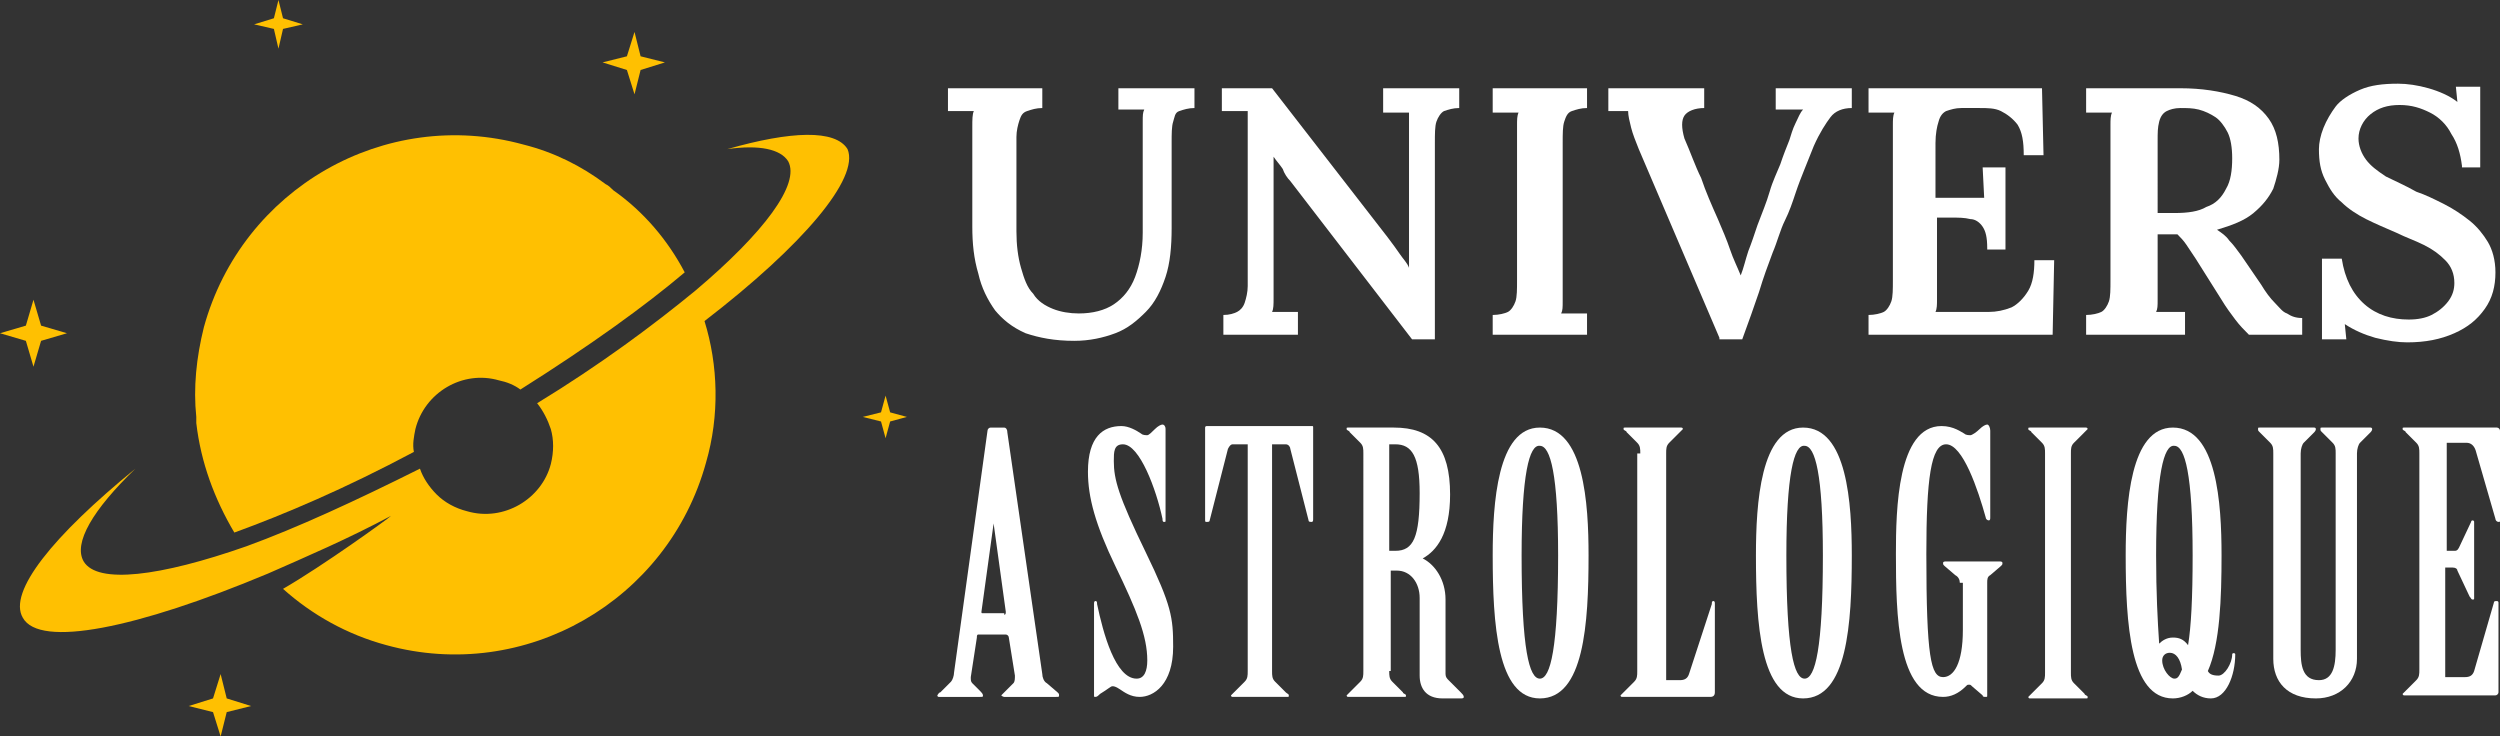 <?xml version="1.0" encoding="utf-8"?>
<!-- Generator: Adobe Illustrator 24.1.0, SVG Export Plug-In . SVG Version: 6.00 Build 0)  -->
<svg version="1.1" id="Layer_1" xmlns="http://www.w3.org/2000/svg" xmlns:xlink="http://www.w3.org/1999/xlink" x="0px" y="0px"
	 width="164.3px" height="48.4px" viewBox="0 0 164.3 48.4" style="enable-background:new 0 0 164.3 48.4;" xml:space="preserve">
<rect x="0" y="0" width="164.3" height="48.4" fill="#333333" stroke="none"/>
<style type="text/css">
	.st0{fill:#FFFFFF;}
	.st1{fill:#FFC001;}
</style>
<g>
	<g>
		<path class="st0" d="M68.5,7.1c-0.4,0-0.7,0.1-1,0.2S67.1,7.6,67,7.9s-0.2,0.7-0.2,1.1v6.2c0,0.9,0.1,1.7,0.3,2.4
			c0.2,0.7,0.4,1.3,0.8,1.7c0.3,0.5,0.8,0.8,1.3,1c0.5,0.2,1.1,0.3,1.7,0.3c0.9,0,1.7-0.2,2.3-0.6c0.6-0.4,1.1-1,1.4-1.8
			c0.3-0.8,0.5-1.8,0.5-2.9l0-6.2c0-0.4,0-0.8,0-1.1c0-0.4,0-0.6,0.1-0.8c-0.3,0-0.6,0-0.9,0c-0.3,0-0.6,0-0.8,0V5.8h5v1.3
			c-0.4,0-0.7,0.1-1,0.2S77.2,7.7,77.1,8s-0.1,0.8-0.1,1.4l0,5.6c0,1.2-0.1,2.3-0.4,3.2c-0.3,0.9-0.7,1.7-1.3,2.3
			c-0.6,0.6-1.2,1.1-2,1.4c-0.8,0.3-1.7,0.5-2.7,0.5c-1.3,0-2.3-0.2-3.2-0.5c-0.9-0.4-1.5-0.9-2-1.5c-0.5-0.7-0.9-1.5-1.1-2.4
			C64,17,63.9,16,63.9,14.9V9.6c0-0.4,0-0.8,0-1.3c0-0.4,0-0.8,0.1-1c-0.3,0-0.6,0-0.9,0c-0.3,0-0.6,0-0.8,0V5.8h6.2V7.1z"/>
		<path class="st0" d="M92.8,22.3l-8-10.4c-0.2-0.2-0.4-0.5-0.5-0.8c-0.2-0.3-0.4-0.5-0.6-0.8h0l0,8.1c0,0.4,0,0.8,0,1.2
			c0,0.4,0,0.7-0.1,0.9c0.3,0,0.6,0,0.9,0c0.3,0,0.6,0,0.8,0V22h-4.9v-1.3c0.4,0,0.7-0.1,0.9-0.2s0.4-0.3,0.5-0.6
			c0.1-0.3,0.2-0.7,0.2-1.1l0-9.6c0-0.4,0-0.7,0-1.1c0-0.3,0-0.6,0-0.8c-0.2,0-0.5,0-0.9,0c-0.3,0-0.6,0-0.8,0V5.8h3.3l7.6,9.8
			c0.3,0.4,0.6,0.8,0.8,1.1s0.5,0.6,0.6,0.9h0V9.3c0-0.4,0-0.8,0-1.1s0-0.6,0-0.8c-0.2,0-0.5,0-0.9,0c-0.3,0-0.6,0-0.8,0V5.8h5v1.3
			c-0.4,0-0.7,0.1-1,0.2c-0.2,0.1-0.4,0.4-0.5,0.7s-0.1,0.8-0.1,1.4l0,12.9H92.8z"/>
		<path class="st0" d="M104.3,7.1c-0.4,0-0.7,0.1-1,0.2s-0.4,0.4-0.5,0.7s-0.1,0.8-0.1,1.4v9.2c0,0.4,0,0.8,0,1.2
			c0,0.4,0,0.6-0.1,0.8c0.3,0,0.6,0,0.9,0c0.3,0,0.6,0,0.8,0V22h-6.2v-1.3c0.4,0,0.8-0.1,1-0.2s0.4-0.4,0.5-0.7s0.1-0.8,0.1-1.4V9.3
			c0-0.4,0-0.8,0-1.1s0-0.6,0.1-0.8c-0.3,0-0.6,0-0.9,0c-0.3,0-0.6,0-0.8,0V5.8h6.2V7.1z"/>
		<path class="st0" d="M113,22.2l-5.3-12.4c-0.2-0.5-0.4-1-0.5-1.4c-0.1-0.4-0.2-0.8-0.2-1.1c-0.2,0-0.5,0-0.7,0s-0.4,0-0.6,0V5.8
			h6.3v1.3c-0.6,0-1.1,0.2-1.3,0.5c-0.2,0.3-0.2,0.8,0,1.5c0.4,0.9,0.7,1.8,1.1,2.6c0.3,0.9,0.7,1.8,1.1,2.7c0.3,0.7,0.6,1.4,0.8,2
			c0.2,0.6,0.5,1.2,0.7,1.7h0c0.2-0.5,0.3-1,0.5-1.6c0.2-0.5,0.4-1.1,0.6-1.7c0.3-0.8,0.6-1.5,0.8-2.2c0.2-0.7,0.5-1.3,0.7-1.8
			c0.2-0.6,0.4-1.1,0.6-1.6c0.1-0.3,0.2-0.7,0.4-1.1s0.3-0.7,0.5-0.9c-0.3,0-0.6,0-0.9,0c-0.4,0-0.6,0-0.9,0V5.8h5v1.3
			c-0.6,0-1.1,0.2-1.4,0.6s-0.7,1-1.1,1.9c-0.2,0.5-0.4,1-0.6,1.5s-0.4,1-0.6,1.6c-0.2,0.6-0.4,1.2-0.7,1.8s-0.5,1.4-0.8,2.1
			c-0.3,0.8-0.6,1.6-0.9,2.6c-0.3,0.9-0.7,2-1.1,3.1H113z"/>
		<path class="st0" d="M130.6,16.3c0-0.7-0.1-1.1-0.3-1.4c-0.2-0.3-0.5-0.5-0.8-0.5c-0.4-0.1-0.8-0.1-1.3-0.1l-0.9,0v4.3
			c0,0.4,0,0.8,0,1.1s0,0.6-0.1,0.8l3.5,0c0.5,0,1-0.1,1.5-0.3c0.4-0.2,0.8-0.6,1.1-1.1c0.3-0.5,0.4-1.2,0.4-2h1.3l-0.1,4.9h-12.1
			v-1.3c0.4,0,0.8-0.1,1-0.2s0.4-0.4,0.5-0.7s0.1-0.8,0.1-1.4V9.3c0-0.4,0-0.8,0-1.1s0-0.6,0.1-0.8c-0.3,0-0.6,0-0.9,0
			c-0.3,0-0.6,0-0.8,0V5.8h11.4l0.1,4.4H133c0-0.9-0.1-1.5-0.4-2c-0.3-0.4-0.7-0.7-1.1-0.9s-0.9-0.2-1.4-0.2l-1.2,0
			c-0.4,0-0.7,0.1-1,0.2c-0.2,0.1-0.4,0.3-0.5,0.7c-0.1,0.3-0.2,0.8-0.2,1.4V13l3.2,0l-0.1-2h1.5v5.4H130.6z"/>
		<path class="st0" d="M137.1,22v-1.3c0.4,0,0.8-0.1,1-0.2s0.4-0.4,0.5-0.7s0.1-0.8,0.1-1.4V9.3c0-0.4,0-0.8,0-1.1s0-0.6,0.1-0.8
			c-0.3,0-0.6,0-0.9,0c-0.3,0-0.6,0-0.8,0V5.8c1,0,2,0,3.1,0c1,0,2,0,3.1,0c1.4,0,2.6,0.2,3.6,0.5c1,0.3,1.7,0.8,2.2,1.5
			c0.5,0.7,0.7,1.6,0.7,2.7c0,0.6-0.2,1.3-0.4,1.9c-0.3,0.6-0.7,1.1-1.3,1.6c-0.6,0.5-1.4,0.8-2.4,1.1c0.3,0.2,0.6,0.4,0.8,0.7
			c0.3,0.3,0.5,0.6,0.8,1l1.3,1.9c0.3,0.5,0.6,0.9,0.9,1.2c0.3,0.3,0.5,0.6,0.8,0.7c0.3,0.2,0.6,0.3,1,0.3V22h-3.5
			c-0.3-0.3-0.6-0.6-0.9-1c-0.3-0.4-0.6-0.8-0.9-1.3l-1.7-2.7c-0.2-0.3-0.4-0.6-0.6-0.9c-0.2-0.3-0.4-0.5-0.6-0.7
			c-0.2,0-0.5,0-0.7,0c-0.2,0-0.4,0-0.6,0v3.1c0,0.4,0,0.8,0,1.2c0,0.4,0,0.6-0.1,0.8c0.2,0,0.4,0,0.6,0s0.5,0,0.7,0
			c0.2,0,0.4,0,0.6,0V22H137.1z M142.9,14c0.9,0,1.6-0.1,2.1-0.4c0.6-0.2,1-0.6,1.3-1.2c0.3-0.5,0.4-1.2,0.4-2
			c0-0.7-0.1-1.3-0.3-1.7c-0.2-0.4-0.5-0.8-0.8-1c-0.3-0.2-0.7-0.4-1.1-0.5c-0.4-0.1-0.8-0.1-1.2-0.1c-0.4,0-0.7,0.1-0.9,0.2
			s-0.4,0.3-0.5,0.7s-0.1,0.7-0.1,1.3V14c0.2,0,0.4,0,0.6,0C142.4,14,142.6,14,142.9,14z"/>
		<path class="st0" d="M161.8,10.9c-0.1-0.8-0.3-1.5-0.7-2.1c-0.3-0.6-0.8-1.1-1.4-1.4c-0.6-0.3-1.2-0.5-2-0.5
			c-0.8,0-1.4,0.2-1.9,0.6c-0.5,0.4-0.8,1-0.8,1.6c0,0.5,0.2,1,0.5,1.4s0.7,0.7,1.3,1.1c0.6,0.3,1.3,0.6,2,1
			c0.6,0.2,1.2,0.5,1.8,0.8s1.2,0.7,1.7,1.1c0.5,0.4,0.9,0.9,1.2,1.4c0.3,0.5,0.5,1.2,0.5,2c0,0.9-0.2,1.7-0.7,2.4s-1.1,1.2-2,1.6
			c-0.9,0.4-1.9,0.6-3.1,0.6c-0.6,0-1.3-0.1-2.1-0.3c-0.7-0.2-1.4-0.5-2-0.9l0.1,1h-1.6l0-5.3h1.3c0.2,1.3,0.7,2.3,1.5,3
			c0.8,0.7,1.8,1,2.9,1c0.6,0,1.1-0.1,1.5-0.3c0.4-0.2,0.8-0.5,1.1-0.9c0.3-0.4,0.4-0.8,0.4-1.2c0-0.6-0.2-1.1-0.6-1.5
			c-0.4-0.4-0.8-0.7-1.4-1c-0.6-0.3-1.2-0.5-1.8-0.8c-0.7-0.3-1.4-0.6-2-0.9c-0.6-0.3-1.2-0.7-1.6-1.1c-0.5-0.4-0.8-0.9-1.1-1.5
			c-0.3-0.6-0.4-1.2-0.4-2c0-0.4,0.1-0.9,0.3-1.4c0.2-0.5,0.5-1,0.8-1.4s0.9-0.8,1.6-1.1c0.7-0.3,1.5-0.4,2.5-0.4
			c0.6,0,1.3,0.1,2,0.3c0.7,0.2,1.4,0.5,1.9,0.9l-0.1-1h1.6v5.3H161.8z"/>
		<path class="st0" d="M66.3,41.9c0-0.1-0.1-0.2-0.2-0.2h-1.8c-0.1,0-0.1,0.1-0.1,0.2l-0.4,2.6c0,0.2,0,0.3,0.1,0.4l0.5,0.5
			c0.1,0.1,0.2,0.2,0.2,0.3s0,0.1-0.2,0.1h-2.7c-0.1,0-0.1-0.1-0.1-0.1s0.1-0.2,0.2-0.2l0.7-0.7c0.1-0.1,0.2-0.4,0.2-0.6l2.2-15.9
			c0-0.1,0.1-0.2,0.2-0.2h0.9c0.1,0,0.2,0.1,0.2,0.3l2.3,15.9c0,0.2,0.1,0.5,0.3,0.6l0.7,0.6c0.1,0.1,0.1,0.1,0.1,0.2s0,0.1-0.2,0.1
			h-3.4c-0.1,0-0.2-0.1-0.2-0.1s0.1-0.1,0.2-0.2l0.6-0.6c0.1-0.1,0.1-0.3,0.1-0.5L66.3,41.9z M66,40.4c0.1,0,0.1-0.1,0.1-0.2
			l-0.8-5.8h0l-0.8,5.8c0,0.1,0,0.1,0.1,0.1H66z"/>
		<path class="st0" d="M76.6,34.2c0,0.1,0,0.1-0.1,0.1c-0.1,0-0.1-0.1-0.1-0.2c-0.4-1.9-1.5-4.9-2.6-4.9c-0.6,0-0.6,0.5-0.6,1.1
			c0,1.2,0.3,2.3,2.1,6c1.7,3.5,1.8,4.3,1.8,6.2c0,2.5-1.3,3.3-2.2,3.3c-0.6,0-1-0.3-1.3-0.5c-0.3-0.2-0.4-0.2-0.5-0.2
			c-0.1,0-0.3,0.2-0.8,0.5c-0.1,0.1-0.2,0.2-0.3,0.2c-0.1,0-0.1,0-0.1-0.1v-6c0-0.1,0-0.2,0.1-0.2c0.1,0,0.1,0.1,0.1,0.2
			c0.4,1.9,1.2,4.9,2.6,4.9c0.5,0,0.7-0.5,0.7-1.2c0-1.6-0.7-3.3-2.1-6.2c-1.3-2.7-1.8-4.5-1.8-6.2c0-2.3,1-3,2.2-3
			c0.5,0,1,0.3,1.3,0.5c0.1,0.1,0.3,0.1,0.4,0.1s0.3-0.2,0.5-0.4c0.2-0.2,0.4-0.3,0.5-0.3c0.1,0,0.2,0.1,0.2,0.3V34.2z"/>
		<path class="st0" d="M81.9,29.2H81c-0.1,0-0.2,0.1-0.3,0.3l-1.2,4.7c0,0.1-0.1,0.1-0.2,0.1s-0.1,0-0.1-0.2v-6c0,0,0-0.1,0.1-0.1
			h6.9c0.1,0,0.1,0,0.1,0.1v6c0,0.1,0,0.2-0.1,0.2c-0.1,0-0.2,0-0.2-0.1l-1.2-4.7c0-0.1-0.1-0.3-0.3-0.3h-0.9v14.9
			c0,0.3,0,0.5,0.2,0.7l0.7,0.7c0.1,0.1,0.2,0.1,0.2,0.2s0,0.1-0.1,0.1H81c-0.1,0-0.1-0.1-0.1-0.1s0.1-0.1,0.2-0.2l0.7-0.7
			c0.2-0.2,0.2-0.4,0.2-0.7V29.2z"/>
		<path class="st0" d="M91.3,44.1c0,0.3,0,0.5,0.2,0.7l0.7,0.7c0,0.1,0.2,0.1,0.2,0.2s0,0.1-0.1,0.1h-3.7c-0.1,0-0.1-0.1-0.1-0.1
			s0.1-0.1,0.2-0.2l0.7-0.7c0.2-0.2,0.2-0.4,0.2-0.7V29.8c0-0.3,0-0.5-0.2-0.7l-0.7-0.7c0-0.1-0.2-0.1-0.2-0.2s0-0.1,0.1-0.1h3
			c2.5,0,3.7,1.3,3.7,4.4c0,2.6-0.9,3.7-1.8,4.2c0.8,0.4,1.5,1.4,1.5,2.7v4.9c0,0.2,0.1,0.3,0.2,0.4l0.8,0.8
			c0.1,0.1,0.2,0.2,0.2,0.3c0,0.1-0.1,0.1-0.2,0.1h-1.2c-1.1,0-1.5-0.7-1.5-1.5v-5.1c0-1-0.6-1.8-1.5-1.8h-0.4V44.1z M91.3,36.2h0.4
			c1.2,0,1.6-0.9,1.6-3.8c0-2.4-0.5-3.2-1.6-3.2h-0.4V36.2z"/>
		<path class="st0" d="M104.4,36.5c0,4.5-0.3,9.4-3.2,9.4c-2.8,0-3.1-4.9-3.1-9.4c0-3.4,0.3-8.4,3.1-8.4
			C104.1,28.1,104.4,33.1,104.4,36.5z M100,36.5c0,6.2,0.5,8.1,1.2,8.1c0.7,0,1.2-2,1.2-8.1c0-5.3-0.5-7.2-1.2-7.2
			C100.5,29.2,100,31.2,100,36.5z"/>
		<path class="st0" d="M107.8,29.8c0-0.3,0-0.5-0.2-0.7l-0.7-0.7c0-0.1-0.2-0.1-0.2-0.2s0-0.1,0.1-0.1h3.7c0.1,0,0.1,0.1,0.1,0.1
			s-0.1,0.1-0.2,0.2l-0.7,0.7c-0.2,0.2-0.2,0.4-0.2,0.7v14.9h0.9c0.3,0,0.5-0.1,0.6-0.4l1.5-4.6c0-0.1,0-0.2,0.1-0.2
			c0.1,0,0.1,0.1,0.1,0.2v5.8c0,0.2-0.1,0.3-0.3,0.3h-5.8c-0.1,0-0.1-0.1-0.1-0.1s0.1-0.1,0.2-0.2l0.7-0.7c0.2-0.2,0.2-0.4,0.2-0.7
			V29.8z"/>
		<path class="st0" d="M121.7,36.5c0,4.5-0.3,9.4-3.2,9.4c-2.8,0-3.1-4.9-3.1-9.4c0-3.4,0.3-8.4,3.1-8.4
			C121.4,28.1,121.7,33.1,121.7,36.5z M117.4,36.5c0,6.2,0.5,8.1,1.2,8.1c0.7,0,1.2-2,1.2-8.1c0-5.3-0.5-7.2-1.2-7.2
			C117.9,29.2,117.4,31.2,117.4,36.5z"/>
		<path class="st0" d="M128.8,38.3c0-0.2-0.1-0.4-0.3-0.5l-0.7-0.6c-0.1-0.1-0.1-0.1-0.1-0.2s0.1-0.1,0.2-0.1h3.5
			c0.1,0,0.2,0,0.2,0.1s0,0.1-0.1,0.2l-0.7,0.6c-0.2,0.1-0.2,0.3-0.2,0.5v7.4c0,0.1,0,0.1-0.1,0.1c-0.1,0-0.2,0-0.2-0.1l-0.7-0.6
			c-0.1-0.1-0.1-0.1-0.2-0.1c-0.1,0-0.1,0-0.2,0.1c-0.5,0.5-1,0.7-1.5,0.7c-3,0-3.1-5.4-3.1-9.4c0-2.9,0.1-8.4,3-8.4
			c0.8,0,1.3,0.4,1.5,0.5c0.1,0.1,0.3,0.1,0.4,0.1c0.1,0,0.4-0.2,0.6-0.4c0.2-0.2,0.4-0.3,0.5-0.3s0.2,0.2,0.2,0.4v5.7
			c0,0.1,0,0.2-0.1,0.2c-0.1,0-0.2-0.1-0.2-0.2c-0.5-1.8-1.5-4.8-2.6-4.8c-1,0-1.3,2.3-1.3,7.2c0,6.8,0.3,8.1,1.1,8.1
			c0.7,0,1.3-0.9,1.3-3.1V38.3z"/>
		<path class="st0" d="M134.4,29.8c0-0.3,0-0.5-0.2-0.7l-0.7-0.7c0-0.1-0.2-0.1-0.2-0.2s0-0.1,0.1-0.1h3.7c0.1,0,0.1,0.1,0.1,0.1
			s-0.1,0.1-0.2,0.2l-0.7,0.7c-0.2,0.2-0.2,0.4-0.2,0.7v14.4c0,0.3,0,0.5,0.2,0.7l0.7,0.7c0,0.1,0.2,0.1,0.2,0.2s0,0.1-0.1,0.1h-3.7
			c-0.1,0-0.1-0.1-0.1-0.1s0.1-0.1,0.2-0.2l0.7-0.7c0.2-0.2,0.2-0.4,0.2-0.7V29.8z"/>
		<path class="st0" d="M146,36.5c0,2.8-0.1,5.8-0.9,7.6c0.1,0.2,0.3,0.3,0.7,0.3c0.4,0,0.9-0.8,0.9-1.4c0-0.1,0.2-0.1,0.2,0
			c0,1.4-0.6,2.9-1.6,2.9c-0.5,0-0.9-0.2-1.2-0.5c-0.3,0.3-0.8,0.5-1.3,0.5c-2.8,0-3.1-4.9-3.1-9.4c0-3.4,0.3-8.4,3.1-8.4
			C145.7,28.1,146,33.1,146,36.5z M141.7,36.5c0,2.5,0.1,4.3,0.2,5.8c0.2-0.2,0.5-0.4,0.9-0.4s0.7,0.1,1,0.5
			c0.2-1.2,0.3-3.1,0.3-5.9c0-5.3-0.5-7.2-1.2-7.2C142.2,29.2,141.7,31.2,141.7,36.5z M143.4,44c-0.1-0.7-0.4-1.1-0.8-1.1
			c-0.3,0-0.5,0.2-0.5,0.5c0,0.6,0.5,1.2,0.8,1.2C143.1,44.6,143.2,44.5,143.4,44z"/>
		<path class="st0" d="M149.4,29.8c0-0.3,0-0.5-0.2-0.7l-0.7-0.7c-0.1-0.1-0.1-0.1-0.1-0.2s0-0.1,0.1-0.1h3.6c0.1,0,0.1,0.1,0.1,0.1
			s0,0.1-0.1,0.2l-0.7,0.7c-0.1,0.1-0.2,0.4-0.2,0.7v12.9c0,1,0.1,2,1.2,2c0.9,0,1.1-0.9,1.1-2V29.8c0-0.3,0-0.5-0.2-0.7l-0.7-0.7
			c-0.1-0.1-0.1-0.1-0.1-0.2s0-0.1,0.1-0.1h3.2c0.1,0,0.1,0.1,0.1,0.1s0,0.1-0.1,0.2l-0.7,0.7c-0.1,0.1-0.2,0.4-0.2,0.7v13.5
			c0,1.5-1.1,2.6-2.7,2.6c-1.9,0-2.8-1.1-2.8-2.6V29.8z"/>
		<path class="st0" d="M160.8,36.2h0.5c0.1,0,0.2,0,0.3-0.2l0.8-1.7c0-0.1,0.1-0.1,0.1-0.1s0.1,0,0.1,0.1v5c0,0.1,0,0.1-0.1,0.1
			c-0.1,0-0.1-0.1-0.2-0.2l-0.8-1.7c0-0.1-0.1-0.2-0.3-0.2h-0.5v7.2h1.3c0.3,0,0.5-0.1,0.6-0.4l1.3-4.5c0-0.1,0.1-0.1,0.2-0.1
			s0.1,0.1,0.1,0.1v5.9c0,0.1-0.1,0.2-0.2,0.2H158c-0.1,0-0.1-0.1-0.1-0.1s0.1-0.1,0.2-0.2l0.7-0.7c0.2-0.2,0.2-0.4,0.2-0.7V29.8
			c0-0.3,0-0.5-0.2-0.7l-0.7-0.7c0-0.1-0.2-0.1-0.2-0.2s0-0.1,0.1-0.1h6.1c0.1,0,0.2,0.1,0.2,0.2v5.9c0,0.1,0,0.1-0.1,0.1
			c-0.1,0-0.2-0.1-0.2-0.2l-1.3-4.5c-0.1-0.3-0.3-0.5-0.6-0.5h-1.3V36.2z"/>
	</g>
</g>
<path class="st1" d="M46.3,21.1c0.9,2.9,1,6.2,0.1,9.3c-2.5,9.1-11.9,14.5-21,12c-2.6-0.7-4.9-2-6.8-3.7c2.6-1.5,6.9-4.6,7.1-4.8
	c-2.8,1.5-5.6,2.7-8.1,3.8c-8.6,3.6-15,4.9-16.1,2.9c-1-1.7,2-5.4,7.4-9.8c-2.8,2.7-4.1,4.9-3.4,6.1c0.9,1.5,5,1,10.7-1
	c3.3-1.2,7.2-3,11.4-5.1c0.2,0.6,0.6,1.2,1.1,1.7c0.5,0.5,1.2,0.9,2,1.1c2.4,0.7,4.9-0.8,5.5-3.1c0.2-0.8,0.2-1.6,0-2.3
	c-0.2-0.6-0.5-1.2-0.9-1.7c4.1-2.5,7.6-5.1,10.4-7.4c4.5-3.8,6.9-7,6.1-8.5c-0.5-0.8-1.9-1.1-4-0.8c4.2-1.2,7.1-1.3,7.9,0
	C56.5,11.7,52.8,16.1,46.3,21.1z"/>
<path class="st1" d="M45,17.9c-2.6,2.2-6.2,4.8-10.8,7.7c-0.4-0.3-0.9-0.5-1.4-0.6c-2.4-0.7-4.9,0.8-5.5,3.2c-0.1,0.5-0.2,1-0.1,1.5
	c-4.5,2.4-8.5,4.1-11.8,5.3c-1.3-2.2-2.2-4.6-2.5-7.2c0-0.1,0-0.3,0-0.4c-0.2-1.9,0-3.9,0.5-5.9c2.5-9.1,11.9-14.5,21-12
	c2,0.5,3.8,1.4,5.4,2.6c0.2,0.1,0.3,0.2,0.5,0.4C42.3,13.9,43.9,15.8,45,17.9z"/>
<polygon class="st1" points="2.7,21.4 4.4,21.9 2.7,22.4 2.2,24.1 1.7,22.4 0,21.9 1.7,21.4 2.2,19.7 "/>
<polygon class="st1" points="42.1,3.7 43.7,4.1 42.1,4.6 41.7,6.2 41.2,4.6 39.6,4.1 41.2,3.7 41.7,2.1 "/>
<polygon class="st1" points="58.5,27.1 59.6,27.4 58.5,27.7 58.2,28.8 57.9,27.7 56.7,27.4 57.9,27.1 58.2,26 "/>
<polygon class="st1" points="18.6,1.2 19.9,1.6 18.6,1.9 18.3,3.2 18,1.9 16.7,1.6 18,1.2 18.3,0 "/>
<polygon class="st1" points="14.9,45.9 16.5,46.4 14.9,46.8 14.5,48.4 14,46.8 12.4,46.4 14,45.9 14.5,44.3 "/>
</svg>
